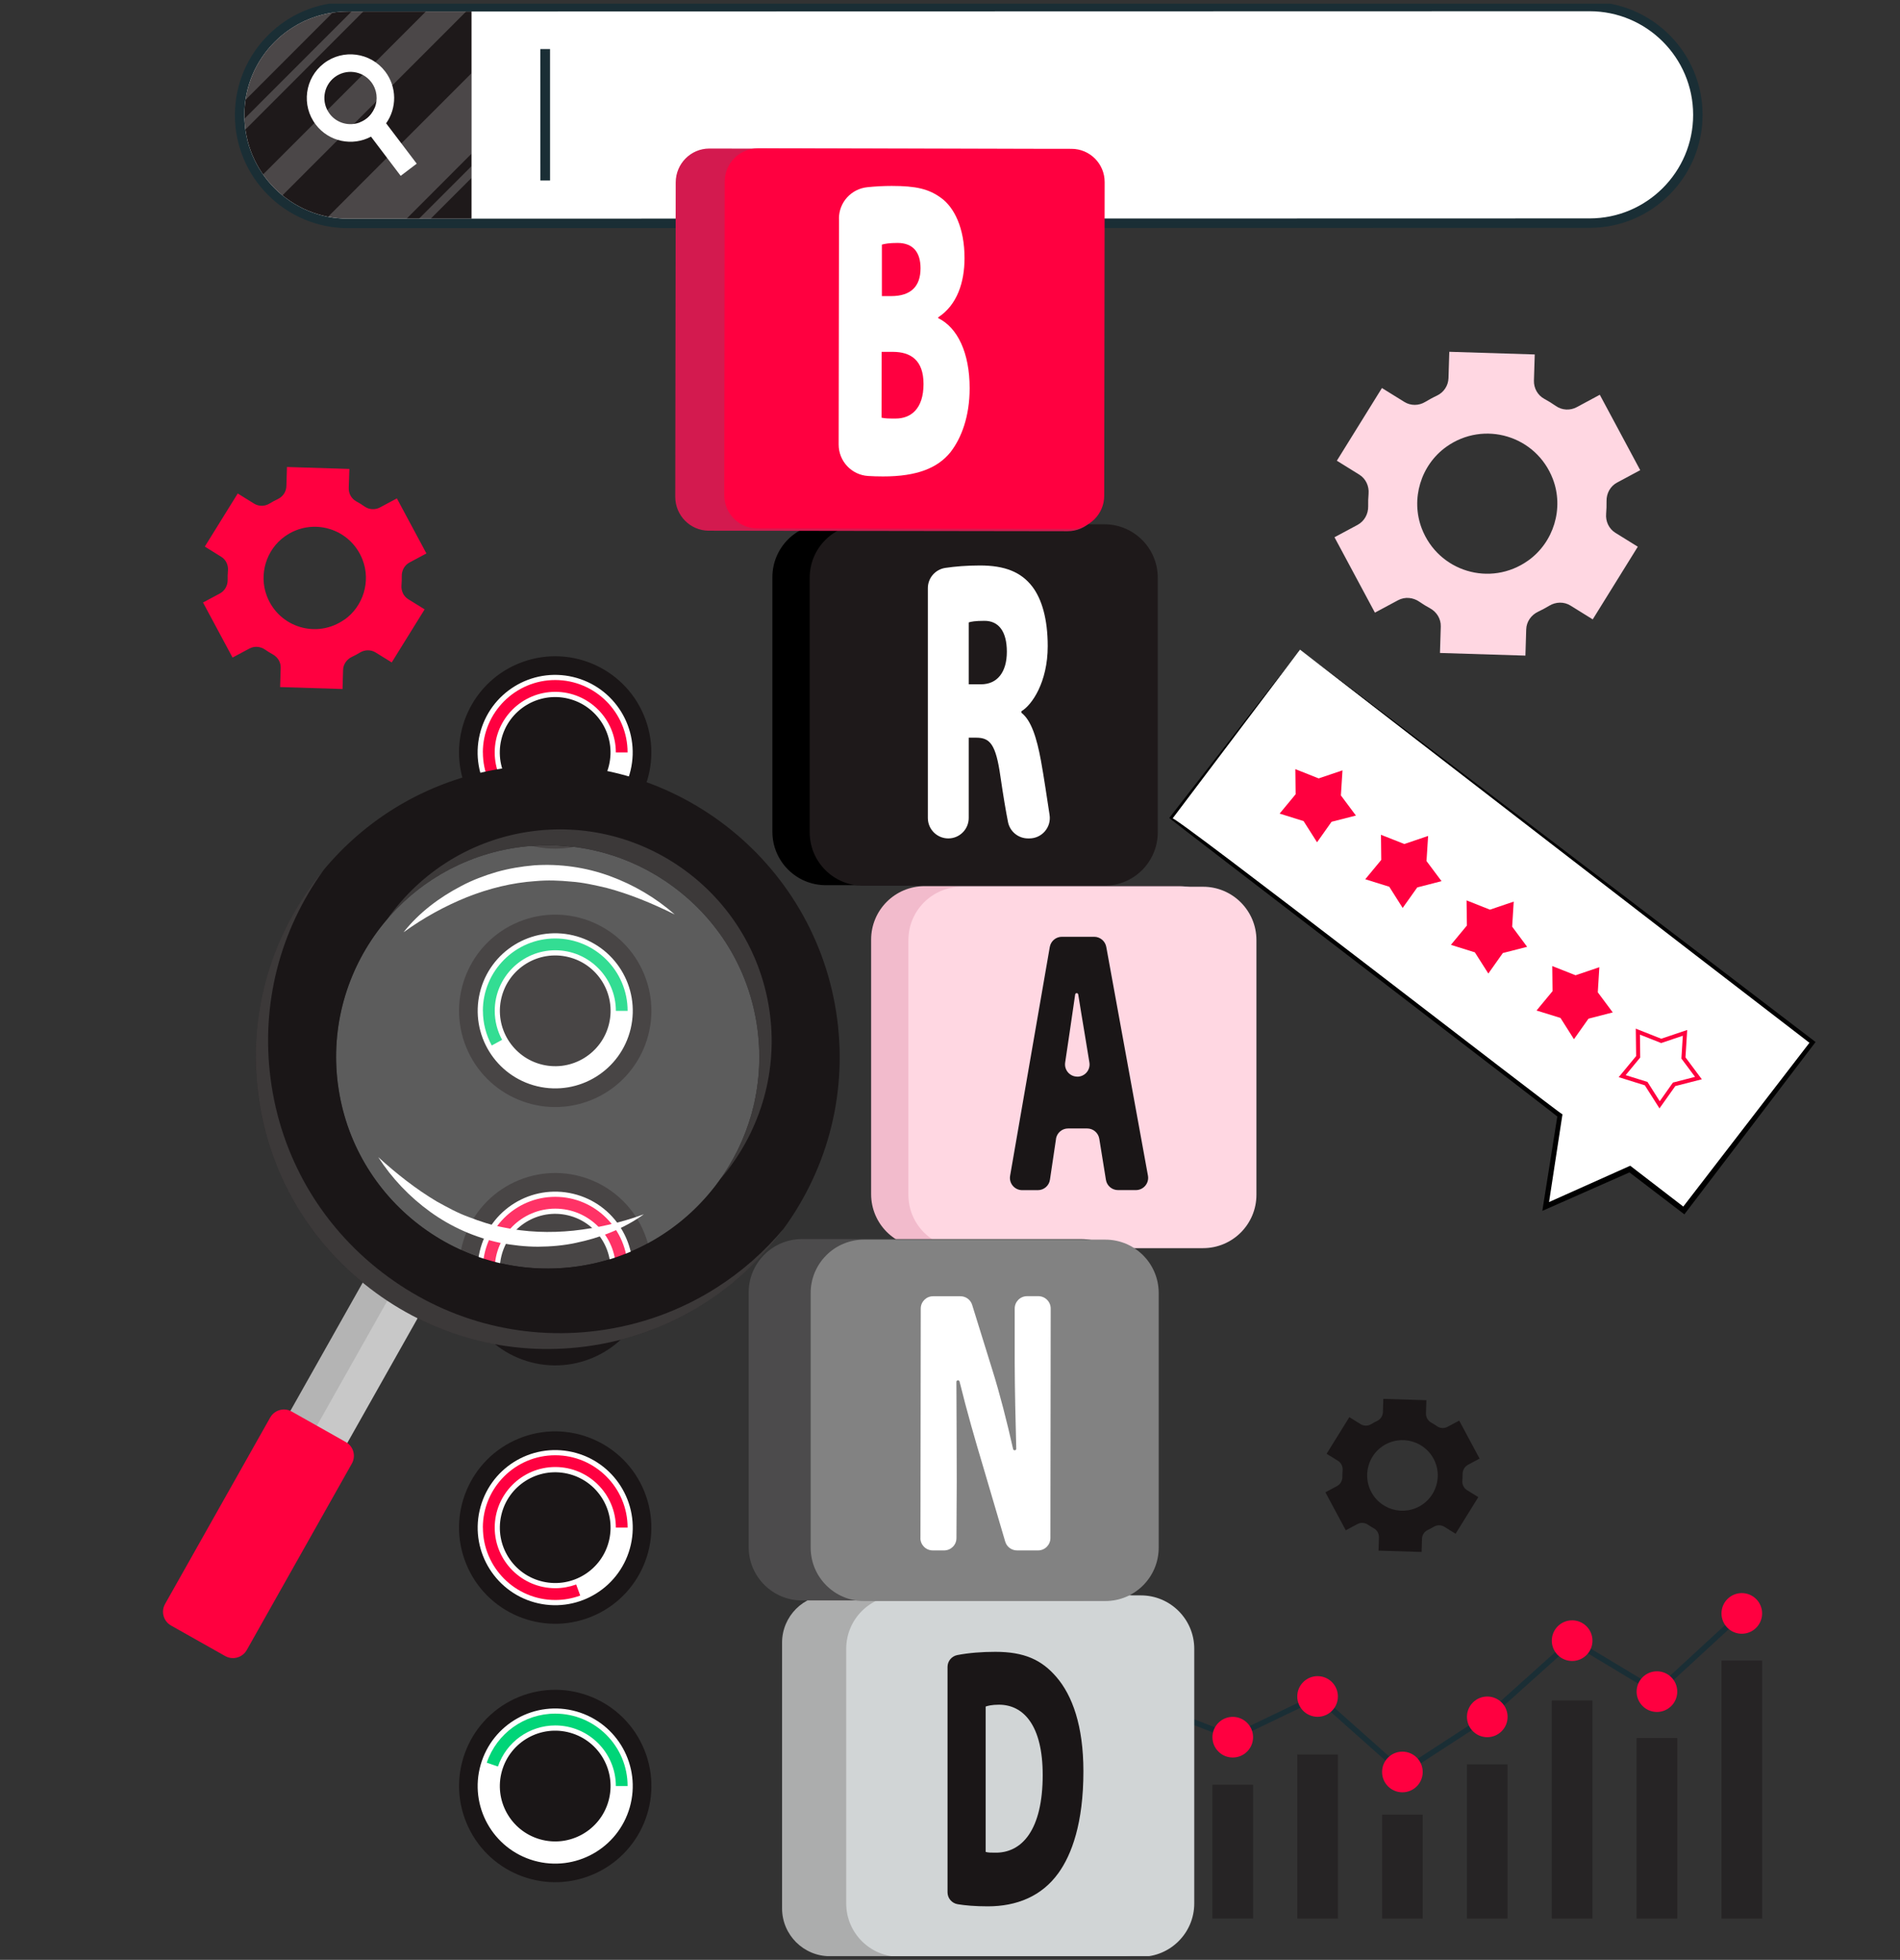 <svg xmlns="http://www.w3.org/2000/svg" width="257" height="265" viewBox="0 0 257 265" fill="none"><rect x="0" y="0" width="257" height="265" fill="#333333" stroke="none"/><g clip-path="url(#clip0_23209_13782)"><path d="M215.436 83.75L221.534 73.922L218.505 72.045C217.625 71.5 217.158 70.495 217.251 69.459C217.298 68.899 217.313 68.338 217.306 67.769C217.282 66.718 217.812 65.737 218.739 65.246L221.861 63.572L216.394 53.378L213.279 55.052C212.384 55.535 211.286 55.481 210.452 54.897C209.946 54.546 209.424 54.219 208.887 53.931C207.991 53.448 207.454 52.482 207.485 51.462L207.594 47.927L196.037 47.568L195.928 51.12C195.897 52.148 195.289 53.059 194.362 53.495C194.09 53.619 193.825 53.76 193.56 53.9C193.296 54.04 193.039 54.188 192.782 54.344C191.909 54.873 190.819 54.881 189.955 54.344L186.925 52.467L180.827 62.295L183.864 64.179C184.744 64.725 185.204 65.729 185.118 66.765C185.072 67.326 185.048 67.886 185.064 68.447C185.087 69.498 184.55 70.472 183.631 70.97L180.508 72.644L185.975 82.838L189.098 81.164C190.025 80.666 191.13 80.767 191.995 81.367C192.454 81.686 192.937 81.982 193.428 82.247C194.339 82.745 194.915 83.68 194.884 84.715L194.775 88.29L206.332 88.648L206.441 85.097C206.473 84.061 207.111 83.158 208.046 82.714C208.303 82.589 208.56 82.465 208.817 82.325C209.066 82.192 209.315 82.052 209.557 81.904C210.444 81.367 211.558 81.335 212.438 81.888L215.452 83.757L215.436 83.75ZM206.698 75.798C201.605 79.42 194.557 77.286 192.314 71.461C190.788 67.489 192.174 62.879 195.64 60.41C200.733 56.789 207.797 58.923 210.039 64.756C211.566 68.727 210.164 73.338 206.698 75.798Z" fill="#FFD7E2"></path><path d="M52.982 89.575L57.437 82.394L55.225 81.024C54.578 80.627 54.243 79.895 54.306 79.132C54.337 78.727 54.352 78.314 54.345 77.901C54.329 77.138 54.718 76.414 55.396 76.055L57.678 74.833L53.683 67.388L51.401 68.611C50.747 68.961 49.944 68.922 49.337 68.501C48.971 68.244 48.59 68.003 48.192 67.793C47.538 67.434 47.149 66.734 47.172 65.994L47.258 63.408L38.816 63.144L38.738 65.737C38.714 66.484 38.27 67.154 37.593 67.474C37.398 67.567 37.204 67.66 37.009 67.769C36.814 67.871 36.627 67.98 36.44 68.097C35.802 68.486 35.007 68.486 34.369 68.097L32.157 66.726L27.702 73.906L29.922 75.284C30.568 75.682 30.903 76.414 30.833 77.169C30.794 77.574 30.786 77.987 30.794 78.4C30.81 79.163 30.42 79.879 29.743 80.245L27.461 81.468L31.456 88.913L33.738 87.69C34.416 87.332 35.225 87.402 35.856 87.838C36.191 88.072 36.542 88.29 36.9 88.484C37.562 88.85 37.99 89.536 37.967 90.291L37.889 92.9L46.331 93.165L46.409 90.572C46.432 89.816 46.9 89.154 47.585 88.827C47.772 88.741 47.959 88.64 48.145 88.547C48.333 88.445 48.512 88.344 48.691 88.235C49.345 87.838 50.155 87.823 50.801 88.22L53.005 89.582L52.982 89.575ZM46.603 83.765C42.881 86.413 37.733 84.855 36.098 80.596C34.984 77.699 35.996 74.327 38.528 72.528C42.25 69.88 47.413 71.437 49.049 75.705C50.163 78.61 49.142 81.974 46.611 83.773L46.603 83.765Z" fill="#FF0040"></path><path d="M196.886 207.386L199.962 202.433L198.436 201.49C197.992 201.218 197.758 200.712 197.805 200.19C197.828 199.909 197.836 199.621 197.836 199.341C197.828 198.811 198.093 198.321 198.56 198.064L200.133 197.223L197.376 192.083L195.803 192.924C195.352 193.165 194.799 193.142 194.378 192.846C194.121 192.667 193.864 192.503 193.591 192.355C193.14 192.106 192.867 191.623 192.883 191.109L192.937 189.326L187.112 189.147L187.057 190.938C187.042 191.452 186.738 191.912 186.263 192.137C186.123 192.2 185.99 192.27 185.858 192.34C185.726 192.41 185.593 192.488 185.469 192.566C185.033 192.831 184.48 192.838 184.044 192.566L182.517 191.616L179.441 196.569L180.975 197.519C181.419 197.791 181.653 198.297 181.606 198.819C181.583 199.1 181.575 199.388 181.575 199.668C181.583 200.198 181.318 200.688 180.85 200.937L179.277 201.778L182.034 206.918L183.607 206.077C184.075 205.828 184.635 205.875 185.064 206.178C185.297 206.342 185.539 206.49 185.788 206.622C186.247 206.872 186.543 207.347 186.52 207.868L186.466 209.667L192.291 209.846L192.345 208.055C192.361 207.534 192.68 207.074 193.155 206.856C193.288 206.794 193.412 206.731 193.545 206.661C193.669 206.591 193.794 206.521 193.919 206.451C194.37 206.178 194.923 206.163 195.375 206.443L196.894 207.386H196.886ZM192.486 203.375C189.916 205.197 186.364 204.13 185.235 201.187C184.464 199.185 185.165 196.857 186.909 195.618C189.479 193.796 193.039 194.871 194.168 197.807C194.939 199.808 194.23 202.129 192.486 203.375Z" fill="#1A1617"></path><path d="M175.849 87.838L158.443 110.562L211.004 150.832L209.08 163.137L220.458 158.075L227.755 163.666L245.169 140.95L175.849 87.838Z" fill="white"></path><path d="M175.848 87.838L158.598 110.679C157.905 109.449 211.33 150.902 211.198 150.567L211.346 150.684L211.314 150.871L209.43 163.183L208.931 162.802L220.302 157.716L220.512 157.623L220.691 157.763L227.98 163.37L227.459 163.44L244.927 140.771L244.981 141.175C227.723 127.929 193.044 101.155 175.841 87.838H175.848ZM175.848 87.838C193.192 100.991 228.058 127.493 245.347 140.716L245.581 140.895L245.402 141.129L228.058 163.9L227.832 164.196L227.537 163.97L220.224 158.386L220.613 158.433L209.219 163.464L208.62 163.728L208.721 163.082L210.676 150.785L210.8 151.089C210.613 150.832 158.326 110.819 158.154 110.601L158.279 110.446L175.848 87.846V87.838Z" fill="black"></path><path d="M181.59 104.161L181.372 107.548L183.405 110.274L180.111 111.115L178.148 113.888L176.326 111.022L173.086 110.009L175.251 107.393L175.212 103.997L178.366 105.251L181.59 104.161Z" fill="#FF003F"></path><path d="M193.172 113.031L192.954 116.426L194.987 119.144L191.7 119.993L189.73 122.766L187.916 119.9L184.668 118.887L186.833 116.271L186.794 112.875L189.956 114.121L193.172 113.031Z" fill="#FF003F"></path><path d="M204.75 121.909L204.54 125.297L206.565 128.022L203.279 128.863L201.316 131.636L199.494 128.77L196.254 127.757L198.419 125.141L198.372 121.745L201.534 122.999L204.75 121.909Z" fill="#FF003F"></path><path d="M216.333 130.779L216.122 134.174L218.147 136.892L214.861 137.741L212.898 140.514L211.076 137.64L207.836 136.635L210.001 134.019L209.962 130.623L213.116 131.869L216.333 130.779Z" fill="#FF003F"></path><path d="M224.471 149.874L222.485 146.751L218.949 145.646L221.309 142.795L221.262 139.088L224.704 140.451L228.217 139.267L227.983 142.967L230.195 145.934L226.605 146.853L224.463 149.874H224.471ZM221.823 139.898L221.862 142.99L219.892 145.373L222.843 146.292L224.502 148.901L226.285 146.378L229.276 145.607L227.43 143.13L227.625 140.046L224.697 141.035L221.823 139.898Z" fill="#FF003F"></path><g opacity="0.5"><path d="M146.545 247.71H141.039V259.423H146.545V247.71Z" fill="#1A1617"></path><path d="M158.018 239.167H152.512V259.423H158.018V239.167Z" fill="#1A1617"></path><path d="M169.494 241.316H163.988V259.415H169.494V241.316Z" fill="#1A1617"></path><path d="M180.977 237.236H175.471V259.423H180.977V237.236Z" fill="#1A1617"></path><path d="M192.447 245.358H186.941V259.423H192.447V245.358Z" fill="#1A1617"></path><path d="M203.926 238.567H198.42V259.423H203.926V238.567Z" fill="#1A1617"></path><path d="M215.399 229.923H209.893V259.423H215.399V229.923Z" fill="#1A1617"></path><path d="M226.875 235.009H221.369V259.423H226.875V235.009Z" fill="#1A1617"></path><path d="M238.358 224.534H232.852V259.423H238.358V224.534Z" fill="#1A1617"></path></g><path d="M143.789 241.316L155.268 230.445L166.748 234.892L178.219 229.386L189.691 239.595L201.17 232.143L212.649 221.84L224.121 228.732L235.6 218.156" stroke="#1A2E35" stroke-width="0.75" stroke-miterlimit="10"></path><path d="M146.547 241.316C146.547 242.835 145.317 244.065 143.798 244.065C142.279 244.065 141.049 242.835 141.049 241.316C141.049 239.798 142.279 238.567 143.798 238.567C145.317 238.567 146.547 239.798 146.547 241.316Z" fill="#FF0040"></path><path d="M155.271 233.194C156.789 233.194 158.02 231.963 158.02 230.445C158.02 228.927 156.789 227.696 155.271 227.696C153.752 227.696 152.521 228.927 152.521 230.445C152.521 231.963 153.752 233.194 155.271 233.194Z" fill="#FF0040"></path><path d="M178.22 232.135C179.738 232.135 180.969 230.904 180.969 229.386C180.969 227.867 179.738 226.637 178.22 226.637C176.702 226.637 175.471 227.867 175.471 229.386C175.471 230.904 176.702 232.135 178.22 232.135Z" fill="#FF0040"></path><path d="M166.747 237.641C168.265 237.641 169.496 236.41 169.496 234.892C169.496 233.373 168.265 232.143 166.747 232.143C165.229 232.143 163.998 233.373 163.998 234.892C163.998 236.41 165.229 237.641 166.747 237.641Z" fill="#FF0040"></path><path d="M189.692 242.344C191.211 242.344 192.442 241.113 192.442 239.595C192.442 238.077 191.211 236.846 189.692 236.846C188.174 236.846 186.943 238.077 186.943 239.595C186.943 241.113 188.174 242.344 189.692 242.344Z" fill="#FF0040"></path><path d="M201.173 234.892C202.691 234.892 203.922 233.661 203.922 232.143C203.922 230.624 202.691 229.394 201.173 229.394C199.655 229.394 198.424 230.624 198.424 232.143C198.424 233.661 199.655 234.892 201.173 234.892Z" fill="#FF0040"></path><path d="M215.401 221.84C215.401 223.358 214.17 224.589 212.651 224.589C211.133 224.589 209.902 223.358 209.902 221.84C209.902 220.321 211.133 219.091 212.651 219.091C214.17 219.091 215.401 220.321 215.401 221.84Z" fill="#FF0040"></path><path d="M224.122 231.481C225.64 231.481 226.871 230.25 226.871 228.732C226.871 227.213 225.64 225.983 224.122 225.983C222.604 225.983 221.373 227.213 221.373 228.732C221.373 230.25 222.604 231.481 224.122 231.481Z" fill="#FF0040"></path><path d="M235.601 220.905C237.119 220.905 238.35 219.674 238.35 218.156C238.35 216.638 237.119 215.407 235.601 215.407C234.082 215.407 232.852 216.638 232.852 218.156C232.852 219.674 234.082 220.905 235.601 220.905Z" fill="#FF0040"></path><path d="M79.547 113.963C86.296 111.505 89.775 104.041 87.317 97.292C84.859 90.543 77.396 87.065 70.646 89.522C63.897 91.98 60.418 99.444 62.876 106.193C65.334 112.942 72.798 116.421 79.547 113.963Z" fill="#1A1617"></path><path d="M83.836 103.82C84.984 98.991 82.001 94.146 77.172 92.997C72.344 91.849 67.498 94.832 66.349 99.66C65.201 104.489 68.184 109.334 73.013 110.483C77.842 111.632 82.687 108.648 83.836 103.82Z" stroke="white" stroke-width="3" stroke-miterlimit="10"></path><path d="M65.311 101.739C65.311 96.342 69.703 91.95 75.1 91.95C80.497 91.95 84.889 96.342 84.889 101.739H83.3C83.3 97.222 79.625 93.546 75.108 93.546C70.591 93.546 66.915 97.222 66.915 101.739C66.915 106.256 70.591 109.932 75.108 109.932C77.608 109.932 80.014 108.756 81.556 106.793L82.81 107.774C80.941 110.157 78.137 111.52 75.108 111.52C69.711 111.52 65.318 107.128 65.318 101.731L65.311 101.739Z" fill="#FF0040"></path><path d="M80.005 148.725C86.658 146.017 89.856 138.429 87.148 131.776C84.44 125.124 76.851 121.926 70.198 124.634C63.545 127.342 60.348 134.931 63.056 141.583C65.764 148.236 73.353 151.433 80.005 148.725Z" fill="#1A1617"></path><path d="M83.846 138.757C84.994 133.929 82.011 129.083 77.182 127.935C72.353 126.786 67.508 129.769 66.359 134.598C65.21 139.427 68.194 144.272 73.023 145.421C77.851 146.569 82.697 143.586 83.846 138.757Z" stroke="white" stroke-width="3" stroke-miterlimit="10"></path><path d="M65.314 136.682C65.314 131.285 69.707 126.893 75.104 126.893C80.501 126.893 84.893 131.285 84.893 136.682H83.305C83.305 132.165 79.629 128.489 75.112 128.489C70.595 128.489 66.919 132.165 66.919 136.682C66.919 138.045 67.261 139.4 67.916 140.599L66.514 141.362C65.735 139.929 65.322 138.309 65.322 136.682H65.314Z" fill="#00D578"></path><path d="M80.007 183.66C86.66 180.952 89.858 173.364 87.15 166.711C84.442 160.059 76.853 156.861 70.2 159.569C63.547 162.277 60.35 169.865 63.058 176.518C65.766 183.17 73.355 186.368 80.007 183.66Z" fill="#1A1617"></path><path d="M83.838 173.693C84.986 168.865 82.003 164.019 77.174 162.871C72.345 161.722 67.5 164.706 66.351 169.534C65.203 174.363 68.186 179.208 73.015 180.357C77.844 181.505 82.689 178.522 83.838 173.693Z" stroke="white" stroke-width="3" stroke-miterlimit="10"></path><path d="M65.312 171.617C65.312 166.22 69.705 161.828 75.102 161.828C80.499 161.828 84.891 166.22 84.891 171.617H83.302C83.302 167.1 79.627 163.425 75.11 163.425C70.593 163.425 66.917 167.1 66.917 171.617C66.917 175.207 69.214 178.346 72.633 179.428L72.15 180.947C68.062 179.654 65.32 175.9 65.32 171.617H65.312Z" fill="#FF0040"></path><path d="M80.002 218.595C86.654 215.887 89.852 208.298 87.144 201.646C84.436 194.993 76.847 191.795 70.194 194.504C63.542 197.212 60.344 204.8 63.052 211.452C65.76 218.105 73.349 221.303 80.002 218.595Z" fill="#1A1617"></path><path d="M83.865 208.541C84.96 203.7 81.923 198.888 77.081 197.793C72.24 196.699 67.428 199.736 66.334 204.577C65.239 209.418 68.276 214.23 73.118 215.325C77.959 216.419 82.771 213.382 83.865 208.541Z" stroke="white" stroke-width="3" stroke-miterlimit="10"></path><path d="M65.312 206.552C65.312 201.155 69.705 196.771 75.102 196.771C80.499 196.771 84.891 201.163 84.891 206.552H83.302C83.302 202.035 79.627 198.36 75.11 198.36C70.593 198.36 66.917 202.035 66.917 206.552C66.917 211.069 70.593 214.745 75.11 214.745C76.075 214.745 77.025 214.573 77.937 214.246L78.482 215.742C77.399 216.139 76.262 216.341 75.11 216.341C69.713 216.341 65.32 211.949 65.32 206.552H65.312Z" fill="#FF0040"></path><path d="M80.007 253.536C86.66 250.828 89.858 243.24 87.15 236.588C84.442 229.935 76.853 226.737 70.2 229.445C63.547 232.154 60.35 239.742 63.058 246.394C65.766 253.047 73.355 256.245 80.007 253.536Z" fill="#1A1617"></path><path d="M83.742 243.963C85.102 239.189 82.336 234.217 77.562 232.856C72.789 231.496 67.817 234.262 66.456 239.036C65.095 243.809 67.862 248.781 72.635 250.142C77.409 251.502 82.381 248.736 83.742 243.963Z" stroke="white" stroke-width="3" stroke-miterlimit="10"></path><path d="M65.842 238.334C67.197 234.37 70.919 231.706 75.102 231.706C80.499 231.706 84.891 236.098 84.891 241.495H83.302C83.302 236.978 79.626 233.303 75.109 233.303C71.605 233.303 68.49 235.53 67.353 238.855L65.842 238.341V238.334Z" fill="#00D578"></path><path d="M31.379 204.775L39.078 209.117L57.846 175.838L50.147 171.496L31.379 204.775Z" fill="#C8C8C8"></path><path opacity="0.1" d="M31.349 204.755L34.965 206.793L53.727 173.511L50.111 171.472L31.349 204.755Z" fill="black"></path><path d="M23.145 219.799L30.457 223.919C31.485 224.503 32.794 224.137 33.378 223.109C36.322 217.883 44.647 203.126 47.591 197.9C48.175 196.872 47.809 195.564 46.781 194.988C44.74 193.835 41.501 192.005 39.46 190.86C38.432 190.276 37.124 190.642 36.54 191.678L22.327 216.879C21.743 217.907 22.109 219.215 23.145 219.799Z" fill="#FF003F"></path><g opacity="0.2"><path d="M45.705 146.603C43.665 130.958 54.739 116.567 70.377 114.526C77.947 113.545 85.454 115.57 91.521 120.235C97.588 124.899 101.474 131.636 102.455 139.205C103.444 146.775 101.412 154.282 96.747 160.349C92.082 166.415 85.338 170.293 77.776 171.282C70.206 172.264 62.698 170.239 56.632 165.574C50.565 160.909 46.679 154.173 45.697 146.603H45.705Z" fill="white"></path></g><path d="M95.245 176.259C99.084 173.821 102.511 170.698 105.369 166.976C111.802 158.604 114.606 148.254 113.243 137.811C110.424 116.216 90.572 100.945 68.984 103.756C58.533 105.127 49.242 110.477 42.801 118.848C36.369 127.228 33.573 137.578 34.928 148.013C36.291 158.456 41.649 167.755 50.021 174.187C58.385 180.627 68.751 183.423 79.194 182.068C85.004 181.313 90.448 179.319 95.245 176.259ZM45.706 146.611C43.666 130.966 54.732 116.574 70.386 114.534C86.04 112.494 100.424 123.56 102.472 139.205C104.512 154.85 93.438 169.25 77.792 171.29C62.146 173.338 47.754 162.256 45.714 146.611H45.706Z" fill="#1A1617"></path><g opacity="0.2"><path d="M104.138 137.064C102.09 121.41 87.706 110.352 72.052 112.385C63.805 113.459 56.819 117.968 52.372 124.3C56.811 119.105 63.104 115.484 70.385 114.534C86.039 112.494 100.423 123.56 102.471 139.213C103.437 146.603 101.475 153.721 97.479 159.383C102.573 153.433 105.228 145.435 104.138 137.071V137.064ZM95.244 176.259C99.084 173.821 102.503 170.698 105.369 166.976C105.602 166.68 105.828 166.376 106.046 166.072C103.398 169.25 100.322 171.952 96.911 174.117C92.114 177.178 86.67 179.171 80.86 179.927C70.416 181.289 60.059 178.486 51.694 172.046C43.322 165.613 37.964 156.315 36.602 145.871C35.285 135.81 37.84 125.826 43.79 117.626C43.455 118.023 43.128 118.436 42.801 118.848C36.368 127.228 33.572 137.578 34.935 148.013C36.29 158.456 41.656 167.755 50.028 174.187C58.4 180.627 68.758 183.431 79.194 182.068C85.003 181.305 90.447 179.319 95.244 176.259ZM70.378 114.534C86.031 112.494 100.415 123.56 102.464 139.213C103.429 146.603 101.467 153.721 97.472 159.383C102.565 153.433 105.221 145.435 104.13 137.071C102.082 121.418 87.698 110.36 72.044 112.392C63.797 113.467 56.811 117.976 52.364 124.307C56.803 119.113 63.096 115.492 70.378 114.542V114.534Z" fill="#C1C1C1"></path></g><path d="M54.623 126.005C56.679 123.412 59.413 121.348 62.411 119.791C63.906 118.996 65.518 118.389 67.162 117.906C68.813 117.439 70.526 117.151 72.255 117.003C75.72 116.769 79.248 117.267 82.496 118.459C85.743 119.643 88.734 121.418 91.273 123.653C88.236 122.15 85.167 120.881 82.021 120.048C80.44 119.682 78.859 119.316 77.255 119.206C75.658 119.051 74.054 118.988 72.465 119.136C69.28 119.347 66.149 120.125 63.159 121.309C60.176 122.516 57.31 124.082 54.639 126.021L54.623 126.005Z" fill="white"></path><path d="M87.066 164.203C84.379 166.135 81.186 167.373 77.876 168.058C76.218 168.416 74.512 168.557 72.791 168.572C71.07 168.572 69.349 168.377 67.643 168.05C64.248 167.326 60.992 165.885 58.189 163.853C55.385 161.828 52.994 159.305 51.164 156.462C53.672 158.736 56.281 160.792 59.084 162.459C60.51 163.245 61.927 164.032 63.438 164.569C64.933 165.153 66.46 165.652 68.033 165.948C71.156 166.617 74.38 166.726 77.581 166.399C80.781 166.049 83.959 165.332 87.066 164.195V164.203Z" fill="white"></path><path d="M47.063 30.21L215.016 30.171C223.108 30.171 229.658 23.614 229.658 15.522C229.658 7.431 223.1 0.882 215.009 0.882L47.055 0.921C38.964 0.921 32.414 7.478 32.414 15.569C32.414 23.66 38.971 30.21 47.063 30.21Z" fill="white"></path><path d="M47.055 0.282L215.009 0.243C223.435 0.243 230.296 7.096 230.296 15.523C230.296 23.949 223.443 30.809 215.016 30.809L47.063 30.849C38.636 30.849 31.775 23.995 31.775 15.569C31.775 7.143 38.629 0.282 47.055 0.282ZM215.016 29.532C222.742 29.532 229.027 23.248 229.019 15.523C229.019 7.797 222.734 1.513 215.009 1.52L47.055 1.559C39.33 1.559 33.045 7.844 33.053 15.569C33.053 23.294 39.337 29.579 47.063 29.571L215.016 29.532Z" fill="#1A2E35"></path><path d="M47.053 29.564H63.782V1.559H47.053C39.32 1.559 33.051 7.836 33.059 15.569C33.059 23.302 39.328 29.571 47.061 29.564H47.053Z" fill="#1E191A"></path><path d="M73.094 24.405L74.402 24.405L74.399 6.634L73.091 6.634L73.094 24.405Z" fill="#1A2E35"></path><g opacity="0.2"><path d="M44.375 29.307L63.782 9.892V20.779L55.005 29.564H47.062C46.143 29.564 45.247 29.478 44.375 29.307Z" fill="white"></path><path d="M35.58 23.59L57.604 1.559H63.048L38.205 26.417C37.839 26.121 37.488 25.802 37.153 25.467C36.577 24.891 36.047 24.26 35.58 23.59Z" fill="white"></path><path d="M33.207 13.505C34.103 7.423 38.908 2.611 44.998 1.707L33.207 13.505Z" fill="white"></path><path d="M56.688 29.556L63.782 22.461V24.05L58.276 29.556H56.688Z" fill="white"></path><path d="M33.059 16.06L47.552 1.559H49.141L33.191 17.516C33.121 17.041 33.082 16.55 33.066 16.06H33.059Z" fill="white"></path></g><path d="M56.363 22.134L54.197 23.777L50.187 18.482L48.723 16.543C49.019 16.426 49.299 16.27 49.564 16.068C50.07 15.678 50.444 15.18 50.677 14.627L52.235 16.683L56.37 22.134H56.363Z" fill="white"></path><path d="M52.095 9.659C50.109 7.073 46.394 6.582 43.809 8.568C41.223 10.554 40.732 14.269 42.718 16.854C44.502 19.183 47.679 19.814 50.187 18.474C50.467 18.318 50.748 18.147 51.005 17.945C51.487 17.571 51.9 17.142 52.227 16.675C53.691 14.619 53.707 11.769 52.095 9.659ZM49.556 16.06C49.291 16.262 49.011 16.418 48.715 16.535C47.282 17.111 45.584 16.691 44.603 15.406C43.419 13.856 43.707 11.637 45.257 10.445C46.807 9.261 49.026 9.55 50.218 11.099C51.012 12.143 51.145 13.482 50.677 14.611C50.444 15.164 50.078 15.663 49.564 16.052L49.556 16.06Z" fill="white"></path><path d="M151.819 215.641H112.257C108.683 215.641 105.785 218.538 105.785 222.112V258.036C105.785 261.61 108.683 264.508 112.257 264.508H151.819C155.394 264.508 158.291 261.61 158.291 258.036V222.112C158.291 218.538 155.394 215.641 151.819 215.641Z" fill="#ACADAD"></path><path d="M121.681 264.586H154.32C158.307 264.586 161.539 261.354 161.539 257.367V222.938C161.539 218.951 158.307 215.718 154.32 215.718H121.681C117.694 215.718 114.461 218.951 114.461 222.938V257.367C114.461 261.354 117.694 264.586 121.681 264.586Z" fill="#D1D5D6"></path><path d="M128.166 225.391C128.166 224.604 128.727 223.934 129.498 223.786C131.032 223.491 132.815 223.35 134.63 223.35C138.501 223.35 140.876 224.402 142.893 226.754C145.05 229.253 146.545 233.357 146.545 239.51C146.545 246.511 144.964 250.763 143.165 253.263C140.899 256.417 137.496 257.764 133.618 257.764C131.865 257.764 130.534 257.639 129.537 257.476C128.75 257.343 128.166 256.666 128.166 255.864V225.398V225.391ZM133.322 250.404C133.625 250.506 134.139 250.506 134.521 250.506C138.282 250.607 141.039 247.352 141.039 240C141.039 233.295 138.446 230.499 135.121 230.499C134.163 230.499 133.594 230.647 133.322 230.749V250.404Z" fill="#1A1617"></path><path d="M111.696 119.689H146.126C150.113 119.689 153.346 116.457 153.346 112.47V78.041C153.346 74.054 150.113 70.822 146.126 70.822H111.696C107.709 70.822 104.477 74.054 104.477 78.041V112.47C104.477 116.457 107.709 119.689 111.696 119.689Z" fill="black"></path><path d="M116.743 119.76H149.382C153.369 119.76 156.602 116.527 156.602 112.54V78.111C156.602 74.124 153.369 70.892 149.382 70.892H116.743C112.756 70.892 109.524 74.124 109.524 78.111V112.54C109.524 116.527 112.756 119.76 116.743 119.76Z" fill="#1E191A"></path><path d="M125.504 79.529C125.504 78.15 126.516 76.99 127.871 76.787C129.195 76.593 130.769 76.46 132.544 76.46C135.885 76.46 138.112 77.325 139.647 79.334C140.916 81.016 141.718 83.68 141.718 87.371C141.718 92.254 139.561 95.353 138.167 96.163V96.381C139.499 97.409 140.239 99.8 140.799 102.837C141.212 105.095 141.625 107.954 141.967 110.173C142.232 111.855 140.932 113.366 139.234 113.366H139.055C137.739 113.366 136.602 112.439 136.345 111.146C136.064 109.729 135.722 107.728 135.324 105.01C134.701 100.61 133.907 99.745 132.038 99.745H131.033V110.601C131.033 112.128 129.795 113.366 128.269 113.366C126.742 113.366 125.504 112.128 125.504 110.601V79.521V79.529ZM131.041 92.526H132.7C134.888 92.526 136.189 90.899 136.189 88.126C136.189 85.354 135.067 83.944 133.167 83.944C131.921 83.944 131.329 84.053 131.033 84.162V92.519L131.041 92.526Z" fill="white"></path><path d="M95.863 71.757L144.412 71.827C146.912 71.827 148.945 69.787 148.953 67.255L149.015 24.743C149.015 22.212 146.99 20.164 144.49 20.156L95.941 20.086C93.441 20.086 91.408 22.126 91.4 24.657L91.338 67.17C91.338 69.701 93.363 71.749 95.863 71.757Z" fill="#D31A4F"></path><path d="M98.026 24.545L97.967 66.964C97.964 69.441 99.969 71.453 102.447 71.456L144.867 71.515C147.345 71.519 149.356 69.513 149.359 67.036L149.419 24.617C149.422 22.139 147.416 20.128 144.939 20.125L102.519 20.066C100.041 20.062 98.03 22.068 98.026 24.545Z" fill="#FF0040"></path><path d="M113.478 29.556C113.478 27.36 115.145 25.529 117.333 25.311C118.385 25.202 119.522 25.14 120.612 25.14C123.914 25.14 125.62 25.545 127.271 26.744C129.046 28.006 130.472 30.802 130.464 34.914C130.464 38.169 129.459 41.245 126.905 42.904V43.02C129.514 44.282 131.165 47.709 131.157 52.506C131.157 56.275 130.059 59.242 128.532 61.181C126.85 63.237 124.109 64.429 119.436 64.421C118.704 64.421 118.027 64.397 117.411 64.359C115.168 64.211 113.432 62.342 113.439 60.091L113.486 29.571L113.478 29.556ZM119.28 40.038H120.526C123.268 40.038 124.514 38.675 124.514 36.276C124.514 34.104 123.494 32.85 121.406 32.85C120.285 32.85 119.693 32.959 119.288 33.076V40.038H119.28ZM119.249 56.477C119.717 56.594 120.277 56.594 121.149 56.594C123.205 56.594 124.919 55.286 124.919 51.922C124.919 48.666 123.151 47.584 120.783 47.576H119.257L119.241 56.477H119.249Z" fill="white"></path><path d="M125.052 168.689H159.482C163.469 168.689 166.701 165.457 166.701 161.47V127.041C166.701 123.054 163.469 119.822 159.482 119.822H125.052C121.064 119.822 117.832 123.054 117.832 127.041V161.47C117.832 165.457 121.064 168.689 125.052 168.689Z" fill="#F2BBCC"></path><path d="M130.091 168.767H162.73C166.717 168.767 169.949 165.535 169.949 161.548V127.119C169.949 123.132 166.717 119.9 162.73 119.9H130.091C126.104 119.9 122.871 123.132 122.871 127.119V161.548C122.871 165.535 126.104 168.767 130.091 168.767Z" fill="#FFD7E2"></path><path d="M142.838 154.01L142.02 159.508C141.903 160.325 141.202 160.925 140.377 160.925H138.266C137.238 160.925 136.452 159.998 136.631 158.978L141.997 128.046C142.137 127.251 142.822 126.667 143.632 126.667H148.001C148.803 126.667 149.489 127.244 149.637 128.03L155.275 158.962C155.462 159.983 154.676 160.917 153.64 160.917H151.225C150.408 160.917 149.715 160.325 149.59 159.523L148.694 153.978C148.562 153.176 147.869 152.584 147.059 152.584H144.473C143.648 152.584 142.955 153.184 142.83 154.002L142.838 154.01ZM145.719 145.583C146.747 145.583 147.526 144.664 147.355 143.652L146.677 139.532C146.413 138.014 146.124 136.153 145.844 134.463C145.805 134.229 145.462 134.229 145.431 134.463C145.221 135.942 144.878 138.286 144.684 139.579L144.076 143.675C143.928 144.68 144.707 145.576 145.719 145.576V145.583Z" fill="#1A1617"></path><path d="M108.486 216.404H146.265C150.252 216.404 153.484 213.172 153.484 209.185V174.756C153.484 170.769 150.252 167.537 146.265 167.537H108.486C104.499 167.537 101.267 170.769 101.267 174.756V209.185C101.267 213.172 104.499 216.404 108.486 216.404Z" fill="#4C4B4C"></path><path d="M116.872 216.482H149.511C153.498 216.482 156.73 213.25 156.73 209.263V174.834C156.73 170.847 153.498 167.614 149.511 167.614H116.872C112.885 167.614 109.653 170.847 109.653 174.834V209.263C109.653 213.25 112.885 216.482 116.872 216.482Z" fill="#828282"></path><path d="M124.504 207.978L124.543 176.936C124.543 176.017 125.29 175.27 126.209 175.27H129.909C130.641 175.27 131.287 175.745 131.497 176.438L134.223 185.215C135.22 188.392 136.193 192.169 137.035 195.93C137.089 196.187 137.471 196.141 137.463 195.876C137.377 192.815 137.253 187.45 137.253 184.241V176.929C137.253 176.01 138 175.262 138.919 175.262H140.453C141.372 175.262 142.12 176.01 142.12 176.929L142.081 207.97C142.081 208.889 141.333 209.636 140.415 209.636H137.564C136.824 209.636 136.178 209.154 135.968 208.445L132.969 198.267C131.934 194.809 130.789 190.861 129.792 186.803C129.73 186.554 129.356 186.593 129.364 186.858C129.379 190.058 129.41 196.546 129.41 200.354L129.371 207.978C129.371 208.897 128.624 209.636 127.705 209.636H126.163C125.244 209.636 124.496 208.889 124.496 207.97L124.504 207.978Z" fill="white"></path></g><defs><clipPath id="clip0_23209_13782"><rect width="257" height="264" fill="white" transform="translate(0 0.5)"></rect></clipPath></defs></svg>